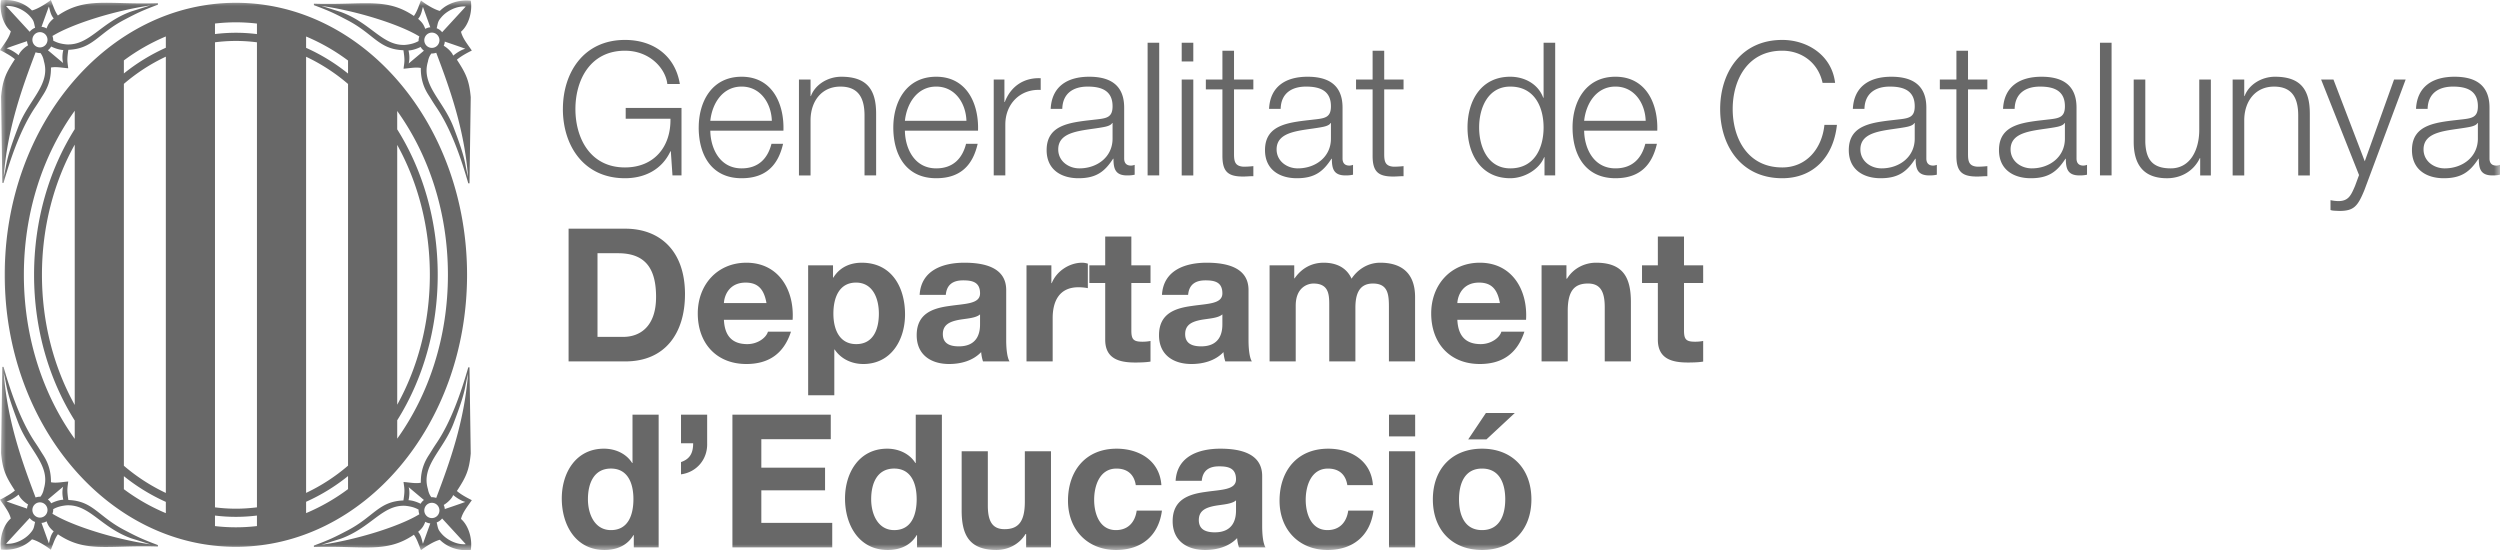 <svg xmlns="http://www.w3.org/2000/svg" xmlns:xlink="http://www.w3.org/1999/xlink" width="209" height="46" viewBox="0 0 209 46">
    <defs>
        <path id="a" d="M0 0h209v46H0z"/>
    </defs>
    <g fill="none" fill-rule="evenodd">
        <mask id="b" fill="#fff">
            <use xlink:href="#a"/>
        </mask>
        <path fill="#686868" d="M.541 4.042c.387.082.949.502.992.561 0 .004 0 .008.002.008.004 0 .056-.053.053-.059.007-.064.261-.465.759-.764l-.006-.025a.908.908 0 0 1-.083-.336l-.016.02s-1.427.48-1.7.595zm1.941-1.385c.1-.14.312-.29.453-.333-.107-.451-.085-.562-.37-.895C2.108.868 1.238.437.504.506l1.978 2.151zm.412.217a.645.645 0 0 0-.004.903.63.63 0 0 0 .894.003.645.645 0 0 0 .004-.904.626.626 0 0 0-.894-.002zm.574-.626l.017-.002c.138.01.273.053.395.128l.011.003c.13-.326.21-.508.6-.838-.29-.323-.331-.799-.406-1l-.617 1.709zm.944.745l-.029.002c.036.122.078.27.062.398.343.193.688.277 1.1.319 1.931.112 2.852-1.82 5.417-2.75L12.584.45C9.55.89 6.022 2.01 4.412 2.993zm.879 1.189s-.402.006-1.019-.296l-.005.017a.991.991 0 0 1-.152.201.764.764 0 0 1-.107.091l.003.01L5.28 5.271s-.145-.415.011-1.09zm-1.623.923s-.055-.395-.293-.675c-.136.027-.4-.056-.4-.056C1.822 7.416.631 10.73.311 14.75c.312-1.197.118-1.29 1.223-4.165.866-2.26 2.726-3.518 2.133-5.48zM0 4.188c.307-.463.772-1.008.902-1.576C.233 2.032-.064.875.087.016c1.057-.096 1.97.245 2.587.86C3.21.732 3.919.262 4.25.001c.179.426.32.93.592 1.295C7.172-.285 9.02.405 13.202.267V.39c-1.348.504-1.779.723-2.799 1.257-2.226 1.162-2.62 2.436-4.688 2.517-.138.892-.07.998-.011 1.545-.498-.04-1.014-.15-1.443-.063.017 1.276-.488 2.023-.721 2.387-.192.296-.26.43-.597.931-1.192 1.767-2.026 4.16-2.65 6.33H.193L.09 8.08c.124-1.392.397-1.97 1.156-3.13C.902 4.653.394 4.383 0 4.189zM10.962 45c-2.565-.93-3.486-2.863-5.417-2.753-.412.043-.757.127-1.1.32.016.127-.026.276-.062.4h.029c1.61.982 5.138 2.105 8.172 2.543l-1.622-.51zm-6.471-.576c-.39-.334-.47-.516-.6-.842l-.011.005a.9.9 0 0 1-.395.127l-.017-.003.617 1.71c.075-.2.116-.675.406-.997zm-.703-1.341a.639.639 0 0 0-.004-.9.628.628 0 0 0-.894.002.643.643 0 0 0 .004.902.628.628 0 0 0 .894-.004zm-.853.551c-.141-.04-.353-.189-.453-.329L.504 45.454c.734.07 1.604-.36 2.061-.92.285-.335.263-.445.37-.899zm-.693-1.122l.016.02a.906.906 0 0 1 .083-.334l.006-.025c-.498-.302-.752-.7-.76-.764.004-.008-.048-.06-.052-.057-.002 0-.002.004-.002.007-.043.058-.605.478-.992.56.274.112 1.7.593 1.7.593zm.732-.925s.265-.083.4-.057c.24-.28.294-.675.294-.675.593-1.962-1.267-3.22-2.133-5.48C.43 32.502.624 32.407.312 31.212c.32 4.019 1.511 7.333 2.662 10.376zm1.034.177a.978.978 0 0 1 .259.291l.005.022c.617-.303 1.019-.3 1.019-.3-.156-.671-.011-1.088-.011-1.088L4.01 41.755l-.003.01zm6.395 2.55c1.02.533 1.45.75 2.798 1.255v.122c-4.182-.135-6.03.555-8.359-1.026-.273.364-.413.866-.592 1.295-.33-.262-1.039-.735-1.576-.873-.617.61-1.53.952-2.587.858-.15-.861.146-2.018.815-2.598-.13-.565-.595-1.112-.902-1.573.394-.198.902-.466 1.246-.767C.486 39.851.214 39.272.09 37.88l.102-7.21h.102c.623 2.167 1.457 4.562 2.649 6.33.338.501.405.632.597.93.233.364.738 1.11.721 2.384.429.092.945-.022 1.443-.06-.06.547-.127.652.011 1.546 2.067.08 2.462 1.351 4.688 2.515zm26.8-40.829l-.018-.018a.912.912 0 0 1-.081.335l-.008.023c.498.3.754.7.76.765a.274.274 0 0 0 .052.057c.004 0 .004-.003.004-.007.043-.06.602-.48.99-.561-.273-.114-1.699-.594-1.699-.594zm-.733.928s-.265.08-.401.056c-.24.277-.292.675-.292.675-.596 1.96 1.264 3.22 2.133 5.48 1.102 2.874.909 2.97 1.22 4.164-.319-4.02-1.508-7.335-2.66-10.375zm-.813-.596a.63.63 0 0 0 .896-.002.644.644 0 0 0-.002-.904.631.631 0 0 0-.896.004.643.643 0 0 0 .002.902zm-.22.417a.973.973 0 0 1-.261-.292l-.006-.019c-.616.303-1.018.296-1.018.296.156.676.011 1.09.011 1.09l1.268-1.065.006-.01zm-1.539-.483c.414-.044.759-.128 1.1-.321-.014-.127.025-.275.061-.398h-.026C33.421 2.047 29.893.926 26.86.49l1.624.51c2.562.93 3.483 2.861 5.414 2.752zm1.056-2.175c.387.332.47.514.601.838l.01-.004a.926.926 0 0 1 .394-.127l.015.002-.616-1.708c-.073.203-.117.677-.404.999zm1.554.789c.14.04.353.188.453.33l1.978-2.15c-.734-.068-1.604.36-2.059.92-.287.335-.263.445-.372.9zm2.033.286c.132.567.595 1.11.904 1.575-.395.196-.902.464-1.248.765.76 1.158 1.031 1.736 1.157 3.13l-.103 7.208h-.101c-.622-2.168-1.457-4.561-2.65-6.33-.338-.5-.405-.632-.595-.93-.235-.363-.74-1.108-.724-2.387-.428-.086-.945.026-1.444.063.064-.544.131-.65-.011-1.546-2.066-.076-2.46-1.353-4.686-2.515C28.02 1.152 27.59.932 26.242.43V.308c4.182.135 6.03-.553 8.359 1.026.273-.364.413-.867.594-1.293.328.261 1.037.732 1.576.873.616-.615 1.527-.956 2.585-.858.15.86-.146 2.015-.815 2.596zm.36 39.308c-.387-.082-.946-.504-.99-.562 0-.005 0-.007-.003-.007-.002-.001-.057.051-.053.057-.005.066-.261.465-.759.766l.008.022c.049.107.075.22.08.334l.02-.019s1.425-.479 1.698-.591zm-1.94 1.383c-.1.141-.312.29-.453.331.109.453.085.565.372.9.455.56 1.325.988 2.06.92l-1.98-2.151zm-.41-.215a.643.643 0 0 0 .002-.903.629.629 0 0 0-.896-.004.645.645 0 0 0-.002.903.63.63 0 0 0 .896.004zm-.577.626l-.015.002a.94.94 0 0 1-.394-.13l-.01-.003c-.131.324-.214.506-.601.84.287.32.33.798.404.997l.616-1.706zm-.94-.747h.025c-.036-.126-.075-.273-.062-.4-.34-.193-.685-.275-1.099-.32-1.931-.11-2.852 1.823-5.414 2.752l-1.624.51c3.033-.438 6.561-1.559 8.173-2.542zm-.882-1.189s.402-.004 1.018.298l.006-.02a.935.935 0 0 1 .154-.2c.034-.032.067-.065.107-.091l-.006-.013-1.268-1.064s.145.414-.011 1.09zm1.625-.924s.053.398.292.678c.136-.03.401.054.401.054 1.152-3.042 2.341-6.357 2.66-10.375-.311 1.195-.118 1.29-1.22 4.164-.869 2.26-2.729 3.519-2.133 5.48zm3.668.92c-.309.461-.772 1.007-.904 1.571.669.583.966 1.738.815 2.599-1.058.096-1.969-.245-2.585-.858-.54.14-1.248.61-1.576.872-.18-.428-.321-.929-.594-1.293-2.33 1.582-4.177.892-8.36 1.024v-.12c1.348-.503 1.78-.722 2.799-1.255 2.226-1.163 2.62-2.438 4.686-2.516.142-.895.075-1.001.01-1.544.5.035 1.017.149 1.445.061-.016-1.275.49-2.025.724-2.388.19-.296.257-.43.595-.93 1.193-1.768 2.028-4.16 2.65-6.33h.1l.104 7.21c-.126 1.396-.396 1.972-1.157 3.13.346.302.853.57 1.248.767zM29.096 5.06a16.602 16.602 0 0 0-3.506-2.008V4a15.9 15.9 0 0 1 3.506 2.15V5.06zm0 1.96a15.604 15.604 0 0 0-3.506-2.276v36.462a15.551 15.551 0 0 0 3.506-2.278V7.02zm0 32.778a15.942 15.942 0 0 1-3.506 2.15v.948a16.653 16.653 0 0 0 3.506-2.007V39.8zM21.481 1.971a15.079 15.079 0 0 0-1.76-.105c-.589 0-1.173.037-1.748.101v.88c.575-.07 1.158-.108 1.748-.108.593 0 1.181.04 1.76.11v-.878zm0 1.566a13.661 13.661 0 0 0-3.508-.001v38.878a13.81 13.81 0 0 0 1.748.113c.593 0 1.181-.042 1.76-.113V3.537zm0 39.563c-.579.07-1.167.108-1.76.108-.59 0-1.173-.036-1.748-.108v.881a14.993 14.993 0 0 0 3.508-.002v-.88zM13.864 3.047a16.69 16.69 0 0 0-3.508 2.004v1.09a16.045 16.045 0 0 1 3.508-2.149v-.945zm0 1.69a15.551 15.551 0 0 0-3.508 2.274v31.926a15.622 15.622 0 0 0 3.508 2.274V4.738zm0 37.22a16.09 16.09 0 0 1-3.508-2.15v1.09a16.542 16.542 0 0 0 3.508 2.003v-.944zM6.247 9.26c-2.65 3.69-4.252 8.477-4.252 13.714C1.995 28.21 3.596 33 6.247 36.69v-1.534c-2.132-3.388-3.399-7.608-3.399-12.18 0-4.574 1.267-8.792 3.4-12.181V9.26zm0 2.832c-1.73 3.11-2.74 6.853-2.74 10.882 0 4.027 1.01 7.77 2.74 10.882V12.092zm26.96 24.58c2.642-3.689 4.239-8.47 4.239-13.698 0-5.227-1.597-10.01-4.24-13.696v1.535c2.126 3.385 3.387 7.598 3.387 12.161 0 4.564-1.261 8.776-3.386 12.162v1.535zm0-2.838c1.723-3.107 2.728-6.84 2.728-10.86 0-4.017-1.005-7.75-2.728-10.859v21.719zM19.72 45.714C9.047 45.714.394 35.532.394 22.974.394 10.416 9.047.234 19.721.234c10.673 0 19.325 10.182 19.325 22.74 0 12.558-8.652 22.74-19.325 22.74zm106.119-3.962c0-1.29-.447-2.58-1.941-2.58-1.478 0-1.925 1.29-1.925 2.58 0 1.275.447 2.564 1.925 2.564 1.494 0 1.94-1.29 1.94-2.564zm2.186 0c0 2.549-1.617 4.227-4.127 4.227-2.494 0-4.111-1.678-4.111-4.227 0-2.564 1.617-4.242 4.111-4.242 2.51 0 4.127 1.678 4.127 4.242zm-5.282-5.02h1.525l2.371-2.206h-2.417l-1.479 2.207zm-6.623 9.03h2.187v-8.035h-2.187v8.034zm0-9.278h2.187v-1.818h-2.187v1.818zm-5.147 7.832c-1.37 0-1.816-1.383-1.816-2.533 0-1.181.461-2.61 1.862-2.61.909 0 1.479.482 1.617 1.383h2.14c-.138-2.052-1.863-3.046-3.742-3.046-2.586 0-4.064 1.849-4.064 4.351 0 2.409 1.617 4.118 4.018 4.118 2.094 0 3.558-1.166 3.835-3.294h-2.11c-.138.978-.724 1.631-1.74 1.631zm-7.642-2.486c-.37.326-1.14.341-1.816.466-.678.14-1.294.372-1.294 1.181 0 .824.632 1.026 1.34 1.026 1.71 0 1.77-1.368 1.77-1.85v-.823zm2.187 2.145c0 .73.077 1.46.277 1.786h-2.217a3.325 3.325 0 0 1-.154-.777c-.693.73-1.709.995-2.68.995-1.508 0-2.71-.762-2.71-2.409 0-1.818 1.356-2.252 2.71-2.44 1.34-.202 2.587-.154 2.587-1.056 0-.948-.646-1.087-1.417-1.087-.83 0-1.37.342-1.447 1.211h-2.186c.123-2.066 1.956-2.688 3.741-2.688 1.587 0 3.496.357 3.496 2.284v4.18zm-12.23.341c-1.371 0-1.817-1.383-1.817-2.533 0-1.181.462-2.61 1.863-2.61.908 0 1.478.482 1.617 1.383h2.14c-.139-2.052-1.863-3.046-3.742-3.046-2.587 0-4.065 1.849-4.065 4.351 0 2.409 1.617 4.118 4.02 4.118 2.093 0 3.556-1.166 3.834-3.294h-2.11c-.139.978-.724 1.631-1.74 1.631zm-7.612-2.377c0 1.631-.509 2.3-1.693 2.3-1.017 0-1.401-.654-1.401-1.974v-4.538h-2.188v4.941c0 1.99.585 3.31 2.91 3.31.925 0 1.88-.434 2.433-1.336h.047v1.12h2.078v-8.035h-2.186v4.212zm-9.043-.217c0-1.306-.462-2.55-1.879-2.55-1.432 0-1.924 1.244-1.924 2.565 0 1.258.57 2.58 1.924 2.58 1.448 0 1.88-1.275 1.88-2.595zm-.077-7.056h2.186v11.095h-2.078v-1.025h-.03c-.508.87-1.402 1.243-2.419 1.243-2.402 0-3.572-2.082-3.572-4.305 0-2.16 1.186-4.164 3.527-4.164.939 0 1.862.404 2.355 1.197h.031v-4.04zm-12.909 6.325h5.328v-1.896h-5.328v-2.377h5.805v-2.052H61.23v11.095h8.345v-2.05h-5.928v-2.72zm-6.715-3.931h1.015c0 .76-.23 1.304-1.015 1.569v1.026c1.277-.171 2.232-1.228 2.186-2.61v-2.379h-2.186v2.394zm-3.978 4.662c0-1.306-.462-2.55-1.879-2.55-1.432 0-1.924 1.244-1.924 2.565 0 1.258.57 2.58 1.924 2.58 1.447 0 1.879-1.275 1.879-2.595zm-.077-7.056h2.186v11.095h-2.078v-1.025h-.031c-.508.87-1.4 1.243-2.418 1.243-2.402 0-3.572-2.082-3.572-4.305 0-2.16 1.186-4.164 3.526-4.164.94 0 1.863.404 2.356 1.197h.031v-4.04zm87.906-14.894h-2.187v2.408h-1.324v1.477h1.324v4.739c0 1.6 1.171 1.91 2.51 1.91.432 0 .91-.014 1.279-.077v-1.725a3.337 3.337 0 0 1-.678.063c-.74 0-.924-.187-.924-.932v-3.978h1.602V22.18h-1.602v-2.408zm-7.35 2.19c-.923 0-1.878.435-2.433 1.337h-.046v-1.12h-2.079v8.035h2.187v-4.212c0-1.631.508-2.299 1.694-2.299 1.016 0 1.4.653 1.4 1.974v4.537h2.187v-4.941c0-1.99-.585-3.31-2.91-3.31zm-11.599 3.372h3.557c-.2-1.118-.678-1.709-1.74-1.709-1.385 0-1.786 1.088-1.817 1.71zm-2.186.87c0-2.408 1.648-4.241 4.065-4.241 2.71 0 4.019 2.299 3.864 4.77h-5.743c.062 1.399.739 2.035 1.956 2.035.877 0 1.585-.543 1.724-1.04h1.925c-.615 1.896-1.925 2.703-3.726 2.703-2.51 0-4.065-1.74-4.065-4.226zm-1.348 4.01v-5.377c0-2.082-1.217-2.874-2.91-2.874-1.109 0-1.94.636-2.401 1.336-.432-.963-1.325-1.336-2.326-1.336-1.032 0-1.863.482-2.432 1.305h-.032V22.18h-2.062v8.034h2.185v-4.662c0-1.569 1.047-1.849 1.479-1.849 1.386 0 1.324 1.072 1.324 2.004v4.507h2.186v-4.476c0-1.01.231-2.035 1.463-2.035 1.247 0 1.34.885 1.34 1.958v4.553h2.186zm-17.88-1.259c1.709 0 1.77-1.367 1.77-1.849v-.824c-.37.327-1.14.342-1.817.466-.678.14-1.294.373-1.294 1.182 0 .823.632 1.025 1.34 1.025zm-.817 1.476c-1.51 0-2.71-.761-2.71-2.408 0-1.818 1.355-2.253 2.71-2.44 1.34-.202 2.587-.155 2.587-1.057 0-.947-.647-1.087-1.417-1.087-.831 0-1.37.342-1.447 1.212h-2.186c.123-2.067 1.955-2.688 3.741-2.688 1.586 0 3.495.356 3.495 2.284v4.18c0 .73.077 1.46.278 1.787h-2.218a3.345 3.345 0 0 1-.154-.778c-.693.731-1.709.995-2.679.995zm-3.42-6.774V22.18h-1.602v-2.408h-2.186v2.408H91.07v1.477h1.325v4.739c0 1.6 1.17 1.91 2.51 1.91.43 0 .908-.014 1.277-.077v-1.725a3.337 3.337 0 0 1-.678.063c-.739 0-.923-.187-.923-.932v-3.978h1.601zm-5.24.434v-2.05a1.628 1.628 0 0 0-.476-.078c-1.063 0-2.141.7-2.54 1.709h-.032V22.18h-2.079v8.034h2.187v-3.62c0-1.414.554-2.58 2.156-2.58.26 0 .584.03.785.077zm-9.011 2.191c-.37.327-1.14.342-1.817.466-.678.14-1.294.373-1.294 1.182 0 .823.632 1.025 1.34 1.025 1.71 0 1.77-1.367 1.77-1.849v-.824zm.092 3.154c-.693.731-1.708.995-2.679.995-1.51 0-2.71-.761-2.71-2.408 0-1.818 1.355-2.253 2.71-2.44 1.34-.202 2.587-.155 2.587-1.057 0-.947-.647-1.087-1.417-1.087-.831 0-1.37.342-1.447 1.212h-2.187c.124-2.067 1.956-2.688 3.742-2.688 1.586 0 3.495.356 3.495 2.284v4.18c0 .73.077 1.46.277 1.787H82.18a3.305 3.305 0 0 1-.154-.778zm-10.444-.668c1.432 0 1.893-1.243 1.893-2.548 0-1.274-.507-2.595-1.908-2.595-1.432 0-1.894 1.29-1.894 2.595 0 1.305.493 2.548 1.909 2.548zm.585 1.663c-.955 0-1.863-.42-2.387-1.212h-.03v3.823h-2.187V22.18h2.079v1.026h.03c.524-.855 1.386-1.243 2.372-1.243 2.494 0 3.619 2.035 3.619 4.32 0 2.144-1.17 4.148-3.496 4.148zM60.52 25.334h3.557c-.2-1.118-.678-1.709-1.74-1.709-1.385 0-1.786 1.088-1.817 1.71zm1.879 5.097c-2.51 0-4.065-1.74-4.065-4.226 0-2.41 1.647-4.242 4.065-4.242 2.71 0 4.018 2.299 3.865 4.77H60.52c.062 1.399.739 2.035 1.956 2.035.877 0 1.585-.543 1.724-1.04h1.925c-.616 1.896-1.925 2.703-3.726 2.703zm-7.551-5.594c0-2.238-.77-3.667-3.172-3.667h-1.725v6.993h2.156c1.4 0 2.74-.871 2.74-3.326zm2.417-.233c0 3.217-1.632 5.61-4.989 5.61h-4.742V19.118h4.742c2.85 0 4.99 1.803 4.99 5.486zm149.886-14.32h-.03c-.124.233-.555.311-.817.358-1.646.295-3.695.28-3.695 1.849 0 .979.862 1.585 1.77 1.585 1.479 0 2.788-.948 2.772-2.517v-1.275zM209 13.781v.824c-.216.046-.37.061-.631.061-.986 0-1.14-.559-1.14-1.398h-.031c-.677 1.04-1.37 1.632-2.894 1.632-1.464 0-2.664-.731-2.664-2.347 0-2.253 2.17-2.331 4.265-2.58.8-.093 1.247-.202 1.247-1.087 0-1.32-.94-1.647-2.078-1.647-1.202 0-2.094.559-2.125 1.864h-.97c.091-1.88 1.4-2.688 3.218-2.688 1.401 0 2.925.435 2.925 2.579v4.259c0 .372.185.59.57.59.107 0 .23-.032.308-.062zm-11.306-.296l-2.617-6.836h-1.032l3.171 7.986-.338.917c-.324.745-.524 1.259-1.386 1.259a3.34 3.34 0 0 1-.662-.078v.824c.154.061.354.061.74.078 1.216 0 1.538-.39 2.093-1.741l3.449-9.245h-.97l-2.448 6.836zm-7.503-7.07c-1.124 0-2.187.653-2.542 1.616h-.03V6.65h-.97v8.017h.97V9.99c.03-1.57.955-2.75 2.494-2.75 1.572 0 2.018 1.041 2.018 2.423v5.004h.97V9.507c0-1.911-.677-3.092-2.91-3.092zm-6.333 4.444c0 1.632-.724 3.217-2.386 3.217-1.54 0-2.079-.762-2.125-2.207V6.65h-.97v5.205c0 1.864.784 3.046 2.786 3.046 1.186 0 2.233-.607 2.741-1.679h.031v1.445h.893V6.65h-.97v4.21zm-8.3 3.807h.97V3.571h-.97v11.095zm-2.931-4.382h-.03c-.124.233-.555.311-.816.358-1.647.295-3.696.28-3.696 1.849 0 .979.863 1.585 1.771 1.585 1.478 0 2.787-.948 2.77-2.517v-1.275zm1.54 3.559a.92.92 0 0 0 .308-.062v.824c-.215.046-.37.061-.631.061-.985 0-1.14-.559-1.14-1.398h-.03c-.678 1.04-1.371 1.632-2.895 1.632-1.463 0-2.664-.731-2.664-2.347 0-2.253 2.171-2.331 4.265-2.58.8-.093 1.247-.202 1.247-1.087 0-1.32-.94-1.647-2.078-1.647-1.202 0-2.094.559-2.125 1.864h-.97c.092-1.88 1.4-2.688 3.218-2.688 1.401 0 2.925.435 2.925 2.579v4.259c0 .372.185.59.57.59zm-9.641-9.604h-.97v2.41h-1.386v.822h1.385v5.486c-.015 1.367.432 1.802 1.724 1.802.294 0 .57-.031.863-.031v-.84a7.348 7.348 0 0 1-.831.048c-.693-.047-.785-.42-.785-1.057V7.471h1.616v-.822h-1.616v-2.41zm-4.455 6.045h-.03c-.123.233-.555.311-.816.358-1.649.295-3.696.28-3.696 1.849 0 .979.863 1.585 1.771 1.585 1.478 0 2.787-.948 2.771-2.517v-1.275zm1.54 3.559c.108 0 .23-.032.308-.062v.824c-.215.046-.37.061-.631.061-.986 0-1.14-.559-1.14-1.398h-.03c-.678 1.04-1.37 1.632-2.895 1.632-1.463 0-2.664-.731-2.664-2.347 0-2.253 2.171-2.331 4.265-2.58.8-.093 1.247-.202 1.247-1.087 0-1.32-.94-1.647-2.078-1.647-1.202 0-2.094.559-2.125 1.864h-.97c.093-1.88 1.4-2.688 3.218-2.688 1.401 0 2.926.435 2.926 2.579v4.259c0 .372.184.59.57.59zm-12.616.155c-2.91 0-4.142-2.455-4.142-4.88 0-2.423 1.232-4.879 4.142-4.879 1.602 0 3.002.98 3.372 2.689h1.047c-.278-2.331-2.34-3.59-4.419-3.59-3.465 0-5.19 2.75-5.19 5.78 0 3.03 1.725 5.782 5.19 5.782 2.57 0 4.28-1.741 4.573-4.46h-1.047c-.2 1.973-1.494 3.558-3.526 3.558zm-16.56-3.9h5.144c-.046-1.476-.955-2.86-2.526-2.86-1.586 0-2.464 1.4-2.618 2.86zm-.97.559c0-2.113 1.063-4.242 3.588-4.242 2.556 0 3.572 2.253 3.495 4.507h-6.113c.016 1.429.755 3.154 2.618 3.154 1.417 0 2.186-.84 2.495-2.052h.97c-.416 1.819-1.463 2.876-3.465 2.876-2.525 0-3.587-1.959-3.587-4.243zm-2.421 0c0-1.663-.725-3.418-2.788-3.418-1.847 0-2.601 1.755-2.601 3.418 0 1.662.754 3.419 2.601 3.419 2.063 0 2.788-1.757 2.788-3.42zm.046 2.486c-.416 1.042-1.679 1.757-2.834 1.757-2.417 0-3.572-1.974-3.572-4.243 0-2.268 1.155-4.242 3.572-4.242 1.186 0 2.34.605 2.756 1.756h.032v-4.6h.97v11.095h-.893v-1.523h-.031zm-14.34-.186c-.015 1.367.431 1.802 1.724 1.802.293 0 .57-.031.863-.031v-.84a7.348 7.348 0 0 1-.832.048c-.693-.047-.785-.42-.785-1.057V7.471h1.617v-.822h-1.617v-2.41h-.97v2.41h-1.385v.822h1.385v5.486zm-4.33-2.315c-1.648.295-3.696.28-3.696 1.849 0 .979.863 1.585 1.77 1.585 1.48 0 2.788-.948 2.772-2.517v-1.275h-.03c-.124.233-.555.311-.817.358zm.846-1.756c0-1.32-.94-1.647-2.078-1.647-1.202 0-2.094.559-2.125 1.864h-.97c.092-1.88 1.4-2.688 3.218-2.688 1.401 0 2.925.435 2.925 2.579v4.259c0 .372.185.59.57.59.107 0 .23-.032.307-.062v.824c-.215.046-.37.061-.63.061-.986 0-1.14-.559-1.14-1.398h-.03c-.678 1.04-1.37 1.632-2.895 1.632-1.463 0-2.664-.731-2.664-2.347 0-2.253 2.171-2.331 4.265-2.58.8-.093 1.247-.202 1.247-1.087zm-9.072 4.071c-.015 1.367.431 1.802 1.724 1.802.294 0 .57-.031.862-.031v-.84a7.348 7.348 0 0 1-.83.048c-.693-.047-.786-.42-.786-1.057V7.471h1.616v-.822h-1.616v-2.41h-.97v2.41h-1.385v.822h1.385v5.486zm-3.404 1.71h.97V6.648h-.97v8.017zm0-9.527h.97V3.571h-.97V5.14zm-2.85 9.526h.97V3.57h-.97v11.095zm-3.777-4.024c-1.648.295-3.695.28-3.695 1.849 0 .979.862 1.585 1.77 1.585 1.479 0 2.788-.948 2.772-2.517v-1.275h-.031c-.123.233-.554.311-.816.358zm.847-1.756c0-1.32-.94-1.647-2.078-1.647-1.202 0-2.094.559-2.126 1.864h-.97c.093-1.88 1.401-2.688 3.219-2.688 1.401 0 2.925.435 2.925 2.579v4.259c0 .372.185.59.57.59.107 0 .23-.032.308-.062v.824c-.216.046-.37.061-.632.061-.985 0-1.14-.559-1.14-1.398h-.03c-.677 1.04-1.37 1.632-2.894 1.632-1.464 0-2.664-.731-2.664-2.347 0-2.253 2.17-2.331 4.265-2.58.8-.093 1.247-.202 1.247-1.087zm-8.964 1.507c0-1.663 1.2-2.968 2.956-2.875v-.979c-1.432-.062-2.51.7-3.002 1.99h-.031v-1.88h-.894v8.017h.97v-4.273zm-8.396-.295h5.143c-.046-1.476-.955-2.86-2.526-2.86-1.586 0-2.463 1.4-2.617 2.86zm-.97.559c0-2.113 1.063-4.242 3.587-4.242 2.556 0 3.573 2.253 3.496 4.507H75.65c.015 1.429.755 3.154 2.617 3.154 1.418 0 2.187-.84 2.495-2.052h.97c-.416 1.819-1.462 2.876-3.465 2.876-2.524 0-3.587-1.959-3.587-4.243zm-6.918-.668c.031-1.57.954-2.75 2.495-2.75 1.57 0 2.017 1.041 2.017 2.423v5.004h.97V9.507c0-1.911-.678-3.092-2.911-3.092-1.124 0-2.186.653-2.54 1.616h-.031V6.65h-.97v8.017h.97V9.99zm-8.38.109h5.143c-.047-1.476-.956-2.86-2.526-2.86-1.585 0-2.464 1.4-2.618 2.86zm-.97.559c0-2.113 1.062-4.242 3.587-4.242 2.556 0 3.572 2.253 3.495 4.507h-6.113c.016 1.429.755 3.154 2.618 3.154 1.417 0 2.186-.84 2.495-2.052h.97C65.046 13.843 64 14.9 61.998 14.9c-2.525 0-3.587-1.959-3.587-4.243zM47.058 9.118c0-3.03 1.724-5.78 5.189-5.78 2.31 0 4.188 1.259 4.588 3.682h-1.047c-.138-1.273-1.447-2.78-3.541-2.78-2.91 0-4.142 2.455-4.142 4.878 0 2.425 1.232 4.88 4.142 4.88 2.433 0 3.849-1.725 3.803-4.071h-3.742v-.901h4.666v5.64h-.755l-.138-2.02h-.031c-.74 1.585-2.218 2.254-3.803 2.254-3.465 0-5.19-2.751-5.19-5.782z" mask="url(#b)"/>
    </g>
</svg>
